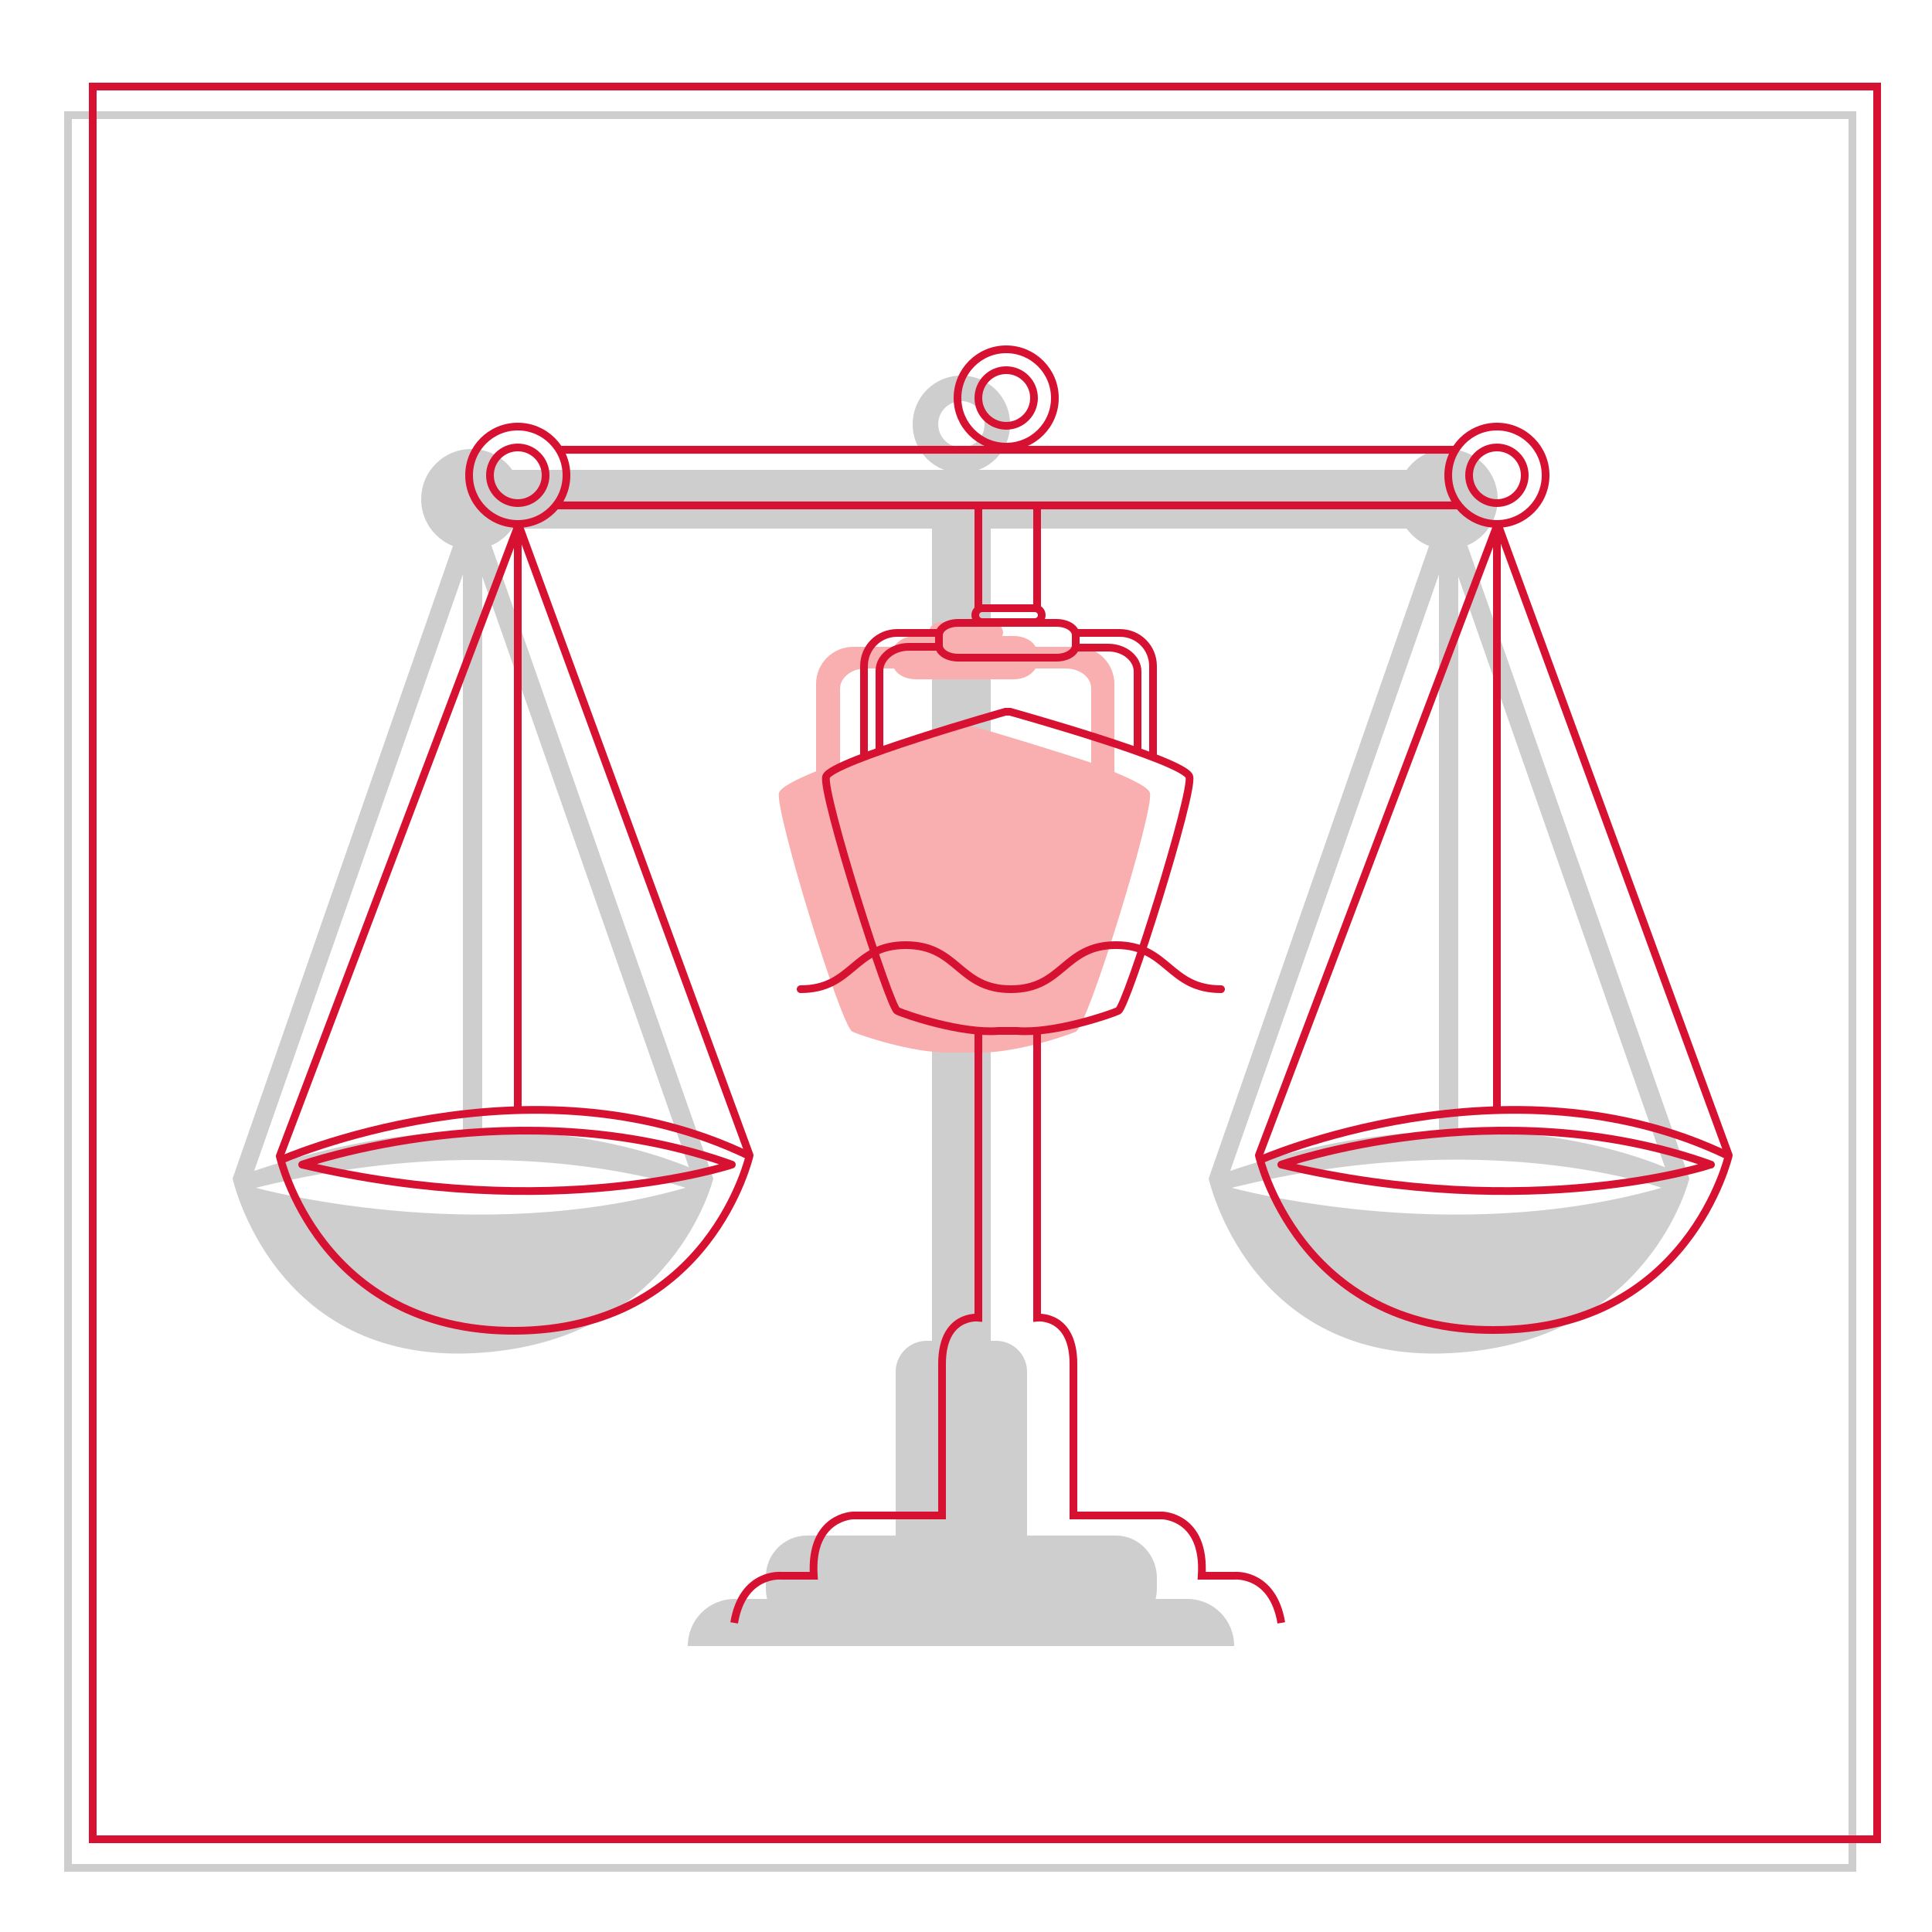 <?xml version="1.0" encoding="utf-8"?>
<!-- Generator: Adobe Illustrator 25.4.1, SVG Export Plug-In . SVG Version: 6.00 Build 0)  -->
<svg version="1.1" id="Ebene_1" xmlns="http://www.w3.org/2000/svg" xmlns:xlink="http://www.w3.org/1999/xlink" x="0px" y="0px"
	 viewBox="0 0 250 250" style="enable-background:new 0 0 250 250;" xml:space="preserve">
<style type="text/css">
	.st0{fill:#CFCECE;}
	.st1{fill:#F9AFAF;}
	.st2{clip-path:url(#SVGID_00000150816456505044762520000010709955815192770226_);fill:#CFCECE;}
	.st3{clip-path:url(#SVGID_00000105407223565448989740000002313178552646924961_);fill:#CFCECE;}
	.st4{clip-path:url(#SVGID_00000133529912383959862250000007440651969142834862_);fill:#CFCECE;}
	.st5{clip-path:url(#SVGID_00000176009256737071068980000003997395148522735506_);fill:#CFCECE;}
	.st6{clip-path:url(#SVGID_00000123432675933474526940000012805018921406933659_);fill:#CFCECE;}
	.st7{clip-path:url(#SVGID_00000051370062948900784120000013860694549915634053_);fill:#CFCECE;}
	.st8{clip-path:url(#SVGID_00000067937110561730736720000004881780777567085739_);fill:#CFCECE;}
	.st9{clip-path:url(#SVGID_00000057136152704525745960000009108084304901094317_);fill:#CFCECE;}
	.st10{clip-path:url(#SVGID_00000070815330676320095480000014279354896554126722_);fill:#CFCECE;}
	.st11{clip-path:url(#SVGID_00000011007798884529595840000014830904327393519799_);fill:#CFCECE;}
	.st12{clip-path:url(#SVGID_00000072258959232390401880000010941915652766319550_);fill:#CFCECE;}
	.st13{clip-path:url(#SVGID_00000100373430414799417150000015950831807455253900_);fill:#CFCECE;}
	
		.st14{clip-path:url(#SVGID_00000158750672260769276440000005417766436585057208_);fill:none;stroke:#D61131;stroke-width:1.013;stroke-miterlimit:10;}
	
		.st15{clip-path:url(#SVGID_00000019644072107972464060000003549092478845254293_);fill:none;stroke:#D61131;stroke-linejoin:round;stroke-miterlimit:10;}
	.st16{clip-path:url(#SVGID_00000177459619823886619770000005907351857529698480_);fill:none;stroke:#D61131;stroke-miterlimit:10;}
	
		.st17{clip-path:url(#SVGID_00000122001339124578701040000016227564727286270109_);fill:none;stroke:#D61131;stroke-linejoin:round;stroke-miterlimit:10;}
	
		.st18{clip-path:url(#SVGID_00000020366851609915204760000014678267153761774743_);fill:none;stroke:#D61131;stroke-linejoin:round;stroke-miterlimit:10;}
	
		.st19{clip-path:url(#SVGID_00000026842833897089074230000006849655699228527796_);fill:none;stroke:#D61131;stroke-linejoin:round;stroke-miterlimit:10;}
	.st20{clip-path:url(#SVGID_00000111878860943014639840000016053559995272365741_);fill:none;stroke:#D61131;stroke-miterlimit:10;}
	
		.st21{clip-path:url(#SVGID_00000032626157062442030950000016195897364859904922_);fill:none;stroke:#D61131;stroke-linejoin:round;stroke-miterlimit:10;}
	
		.st22{clip-path:url(#SVGID_00000035501932092224422300000001174252246807672195_);fill:none;stroke:#D61131;stroke-linejoin:round;stroke-miterlimit:10;}
	.st23{clip-path:url(#SVGID_00000060017955353008924420000012455636829194492321_);fill:none;stroke:#D61131;stroke-miterlimit:10;}
	.st24{clip-path:url(#SVGID_00000021835165530770751680000015806391290208241598_);fill:none;stroke:#D61131;stroke-miterlimit:10;}
	.st25{clip-path:url(#SVGID_00000004509591618967324290000002710821545987573927_);fill:none;stroke:#D61131;stroke-miterlimit:10;}
	.st26{clip-path:url(#SVGID_00000075867380700174619900000013157245616145826454_);fill:none;stroke:#D61131;stroke-miterlimit:10;}
	
		.st27{clip-path:url(#SVGID_00000005241362817461495790000008654624829050193851_);fill:none;stroke:#D61131;stroke-width:1.013;stroke-miterlimit:10;}
	.st28{clip-path:url(#SVGID_00000098903724129732485700000000107167918829931151_);fill:none;stroke:#D61131;stroke-miterlimit:10;}
	.st29{clip-path:url(#SVGID_00000163764203216676106570000010580367703546219444_);fill:none;stroke:#D61131;stroke-miterlimit:10;}
	.st30{clip-path:url(#SVGID_00000146475034231874190170000008334790600555000766_);fill:none;stroke:#D61131;stroke-miterlimit:10;}
	.st31{clip-path:url(#SVGID_00000163773484856434140330000011962826665143124669_);fill:none;stroke:#D61131;stroke-miterlimit:10;}
	.st32{clip-path:url(#SVGID_00000128484163280132621480000007451758437628315062_);fill:none;stroke:#D61131;stroke-miterlimit:10;}
	.st33{clip-path:url(#SVGID_00000029748910258649998800000014310310176563946370_);fill:none;stroke:#D61131;stroke-miterlimit:10;}
	.st34{fill:none;stroke:#CFCECE;stroke-miterlimit:10;}
	.st35{fill:none;stroke:#D61131;stroke-miterlimit:10;}
	.st36{fill:none;stroke:#D61131;stroke-linecap:round;stroke-miterlimit:10;}
</style>
<rect x="63.1" y="60.8" class="st0" width="122.5" height="7.6"/>
<rect x="120.6" y="62.1" class="st0" width="7.6" height="138"/>
<path class="st1" d="M148.8,102.6c-0.2-0.7-2-1.6-4.6-2.7V88.5c0-2.6-2.1-4.8-4.8-4.8h-5.4c-0.4-0.8-1.5-1.4-2.8-1.4h-1.5
	c0-0.1,0.1-0.3,0.1-0.4c0-0.7-0.6-1.4-1.4-1.4h-6.8c-0.7,0-1.4,0.6-1.4,1.4c0,0.2,0,0.3,0.1,0.4h-1.8c-1.3,0-2.4,0.6-2.8,1.4h-5.3
	c-2.6,0-4.8,2.1-4.8,4.8v11.3c-2.7,1.1-4.6,2.1-4.8,2.8c-0.6,2.1,8,30.2,9.5,30.9c1.1,0.5,7.6,2.7,12.3,2.7c0.4,0,0.7,0,1,0h2.3
	c0.3,0,0.7,0,1,0c0,0,0,0,0,0c4.7,0,11.2-2.2,12.3-2.7C140.8,132.8,149.4,104.7,148.8,102.6z M125.3,93.8l-0.8,0l-0.1,0
	c-3.1,0.9-10.1,2.9-15.7,4.9v-9.6c0-1.4,1.5-2.6,3.3-2.6h3.7c0.4,0.8,1.5,1.4,2.8,1.4h12.7c1.3,0,2.3-0.6,2.8-1.4h3.9
	c1.8,0,3.3,1.1,3.3,2.6v9.6C135.5,96.8,128.4,94.7,125.3,93.8z"/>
<g>
	<g>
		<defs>
			<rect id="SVGID_1_" y="0" width="250" height="250"/>
		</defs>
		<clipPath id="SVGID_00000013911677704116409710000013770736357568968102_">
			<use xlink:href="#SVGID_1_"  style="overflow:visible;"/>
		</clipPath>
		<path style="clip-path:url(#SVGID_00000013911677704116409710000013770736357568968102_);fill:#CFCECE;" d="M67.5,64.6
			c0,3.6-2.9,6.5-6.5,6.5c-3.6,0-6.5-2.9-6.5-6.5s2.9-6.5,6.5-6.5C64.6,58.1,67.5,61,67.5,64.6"/>
	</g>
	<g>
		<defs>
			<rect id="SVGID_00000002380911844171862510000003107925244005970868_" y="0" width="250" height="250"/>
		</defs>
		<clipPath id="SVGID_00000080202626250060738050000014648519491756911260_">
			<use xlink:href="#SVGID_00000002380911844171862510000003107925244005970868_"  style="overflow:visible;"/>
		</clipPath>
		<path style="clip-path:url(#SVGID_00000080202626250060738050000014648519491756911260_);fill:#CFCECE;" d="M193.8,64.6
			c0,3.6-2.9,6.5-6.5,6.5c-3.6,0-6.5-2.9-6.5-6.5s2.9-6.5,6.5-6.5C190.9,58.1,193.8,61,193.8,64.6"/>
	</g>
	<g>
		<defs>
			<rect id="SVGID_00000162310590532409915670000010869544398073628329_" y="0" width="250" height="250"/>
		</defs>
		<clipPath id="SVGID_00000010274476076339222610000007206936910053045911_">
			<use xlink:href="#SVGID_00000162310590532409915670000010869544398073628329_"  style="overflow:visible;"/>
		</clipPath>
		<polygon style="clip-path:url(#SVGID_00000010274476076339222610000007206936910053045911_);fill:#CFCECE;" points="89.9,153.2 
			61.1,70.9 32.3,153.2 30.1,152.5 61.1,63.5 92.3,152.5 		"/>
	</g>
	<g>
		<defs>
			<rect id="SVGID_00000001628339906451456580000003586993973238833592_" y="0" width="250" height="250"/>
		</defs>
		<clipPath id="SVGID_00000148658295642327918980000007774431374265235356_">
			<use xlink:href="#SVGID_00000001628339906451456580000003586993973238833592_"  style="overflow:visible;"/>
		</clipPath>
		
			<rect x="59.9" y="63.4" style="clip-path:url(#SVGID_00000148658295642327918980000007774431374265235356_);fill:#CFCECE;" width="2.5" height="85.5"/>
	</g>
	<g>
		<defs>
			<rect id="SVGID_00000046320904150441075220000003701741588739233465_" y="0" width="250" height="250"/>
		</defs>
		<clipPath id="SVGID_00000036934128213918187040000003034698576249598102_">
			<use xlink:href="#SVGID_00000046320904150441075220000003701741588739233465_"  style="overflow:visible;"/>
		</clipPath>
		<path style="clip-path:url(#SVGID_00000036934128213918187040000003034698576249598102_);fill:#CFCECE;" d="M30.1,152.5
			c0,0,5.2,23.9,31.2,22.6c25.9-1.3,31-22.6,31-22.6S67.8,138.6,30.1,152.5 M33.1,153.7c11.3-2.8,21.4-3.7,29.8-3.6
			c16,0.1,25.8,3.6,25.8,3.6C61.3,161.5,33.1,153.7,33.1,153.7"/>
	</g>
	<g>
		<defs>
			<rect id="SVGID_00000136381024554182154520000011510398013515062682_" y="0" width="250" height="250"/>
		</defs>
		<clipPath id="SVGID_00000097476762800504563860000000613526001992331925_">
			<use xlink:href="#SVGID_00000136381024554182154520000011510398013515062682_"  style="overflow:visible;"/>
		</clipPath>
		<polygon style="clip-path:url(#SVGID_00000097476762800504563860000000613526001992331925_);fill:#CFCECE;" points="158.6,153.2 
			156.4,152.5 187.4,63.5 218.6,152.5 216.2,153.2 187.4,70.9 		"/>
	</g>
	<g>
		<defs>
			<rect id="SVGID_00000067194300320727175460000017961036207181339032_" y="0" width="250" height="250"/>
		</defs>
		<clipPath id="SVGID_00000047026626244039888680000003696840047738787714_">
			<use xlink:href="#SVGID_00000067194300320727175460000017961036207181339032_"  style="overflow:visible;"/>
		</clipPath>
		
			<rect x="186.2" y="63.4" style="clip-path:url(#SVGID_00000047026626244039888680000003696840047738787714_);fill:#CFCECE;" width="2.5" height="85.5"/>
	</g>
	<g>
		<defs>
			<rect id="SVGID_00000102524131967339741910000014439628937621033363_" y="0" width="250" height="250"/>
		</defs>
		<clipPath id="SVGID_00000003091869736919828650000008632412439126245553_">
			<use xlink:href="#SVGID_00000102524131967339741910000014439628937621033363_"  style="overflow:visible;"/>
		</clipPath>
		<path style="clip-path:url(#SVGID_00000003091869736919828650000008632412439126245553_);fill:#CFCECE;" d="M156.4,152.5
			c0,0,5.2,23.9,31.2,22.6c25.9-1.3,31-22.6,31-22.6S194.1,138.6,156.4,152.5 M159.4,153.7c33-8.2,55.6,0,55.6,0
			C187.6,161.5,159.4,153.7,159.4,153.7"/>
	</g>
	<g>
		<defs>
			<rect id="SVGID_00000181775309279936519660000002015950109870922906_" y="0" width="250" height="250"/>
		</defs>
		<clipPath id="SVGID_00000003808433765199121860000003794453394298169472_">
			<use xlink:href="#SVGID_00000181775309279936519660000002015950109870922906_"  style="overflow:visible;"/>
		</clipPath>
		<path style="clip-path:url(#SVGID_00000003808433765199121860000003794453394298169472_);fill:#CFCECE;" d="M128.9,203.1h-9
			c-2.2,0-4-1.8-4-4v-21.6c0-2.2,1.8-4,4-4h9c2.2,0,4,1.8,4,4v21.6C132.9,201.3,131.1,203.1,128.9,203.1"/>
	</g>
	<g>
		<defs>
			<rect id="SVGID_00000142136791415489562610000013383570573748145817_" y="0" width="250" height="250"/>
		</defs>
		<clipPath id="SVGID_00000002346864515507242020000012400935350074203018_">
			<use xlink:href="#SVGID_00000142136791415489562610000013383570573748145817_"  style="overflow:visible;"/>
		</clipPath>
		<path style="clip-path:url(#SVGID_00000002346864515507242020000012400935350074203018_);fill:#CFCECE;" d="M144.4,198.7h-40
			c-2.9,0-5.3,2.4-5.3,5.3v1.6c0,2.9,2.4,5.3,5.3,5.3h40c2.9,0,5.3-2.4,5.3-5.3V204C149.6,201.1,147.3,198.7,144.4,198.7"/>
	</g>
	<g>
		<defs>
			<rect id="SVGID_00000123416410638171418960000015622919780873621935_" y="0" width="250" height="250"/>
		</defs>
		<clipPath id="SVGID_00000132770079601396821500000008165798917069163924_">
			<use xlink:href="#SVGID_00000123416410638171418960000015622919780873621935_"  style="overflow:visible;"/>
		</clipPath>
		<path style="clip-path:url(#SVGID_00000132770079601396821500000008165798917069163924_);fill:#CFCECE;" d="M153.6,206.9H95.1
			c-3.4,0-6.1,2.7-6.1,6.1h70.7C159.7,209.6,157,206.9,153.6,206.9"/>
	</g>
	<g>
		<defs>
			<rect id="SVGID_00000171698790565122208500000016901264688324533182_" y="0" width="250" height="250"/>
		</defs>
		<clipPath id="SVGID_00000005988523316807089830000011056033433577363862_">
			<use xlink:href="#SVGID_00000171698790565122208500000016901264688324533182_"  style="overflow:visible;"/>
		</clipPath>
		<path style="clip-path:url(#SVGID_00000005988523316807089830000011056033433577363862_);fill:#CFCECE;" d="M124.4,48.6
			c-3.5,0-6.3,2.8-6.3,6.3c0,3.5,2.8,6.3,6.3,6.3s6.3-2.8,6.3-6.3C130.7,51.4,127.9,48.6,124.4,48.6 M124.4,57.9c-1.7,0-3-1.4-3-3
			c0-1.7,1.4-3,3-3s3,1.4,3,3C127.4,56.6,126.1,57.9,124.4,57.9"/>
	</g>
	<g>
		<defs>
			<rect id="SVGID_00000181086953134364180320000000781897562287922846_" y="0" width="250" height="250"/>
		</defs>
		<clipPath id="SVGID_00000069355445095589937600000001184019773624558502_">
			<use xlink:href="#SVGID_00000181086953134364180320000000781897562287922846_"  style="overflow:visible;"/>
		</clipPath>
		
			<line style="clip-path:url(#SVGID_00000069355445095589937600000001184019773624558502_);fill:none;stroke:#D61131;stroke-width:1.013;stroke-miterlimit:10;" x1="72.3" y1="58.2" x2="188.6" y2="58.2"/>
	</g>
	<g>
		<defs>
			<rect id="SVGID_00000154413289365701180550000005126363659024580997_" y="0" width="250" height="250"/>
		</defs>
		<clipPath id="SVGID_00000085233202239031238530000005185201880017790139_">
			<use xlink:href="#SVGID_00000154413289365701180550000005126363659024580997_"  style="overflow:visible;"/>
		</clipPath>
		
			<path style="clip-path:url(#SVGID_00000085233202239031238530000005185201880017790139_);fill:none;stroke:#D61131;stroke-linejoin:round;stroke-miterlimit:10;" d="
			M97,149.5L67.1,67.9l-30.9,81.7c0,0,5.1,22.7,30.4,22.6S97,149.5,97,149.5z"/>
	</g>
	<g>
		<defs>
			<rect id="SVGID_00000160172724164369952220000000949232040148511919_" y="0" width="250" height="250"/>
		</defs>
		<clipPath id="SVGID_00000183937659342759555320000011785898133917309841_">
			<use xlink:href="#SVGID_00000160172724164369952220000000949232040148511919_"  style="overflow:visible;"/>
		</clipPath>
		
			<line style="clip-path:url(#SVGID_00000183937659342759555320000011785898133917309841_);fill:none;stroke:#D61131;stroke-miterlimit:10;" x1="67" y1="68.1" x2="67" y2="143.4"/>
	</g>
	<g>
		<defs>
			<rect id="SVGID_00000026127426598491888630000006597279587850899894_" y="0" width="250" height="250"/>
		</defs>
		<clipPath id="SVGID_00000173879093616026170690000015933907730134370970_">
			<use xlink:href="#SVGID_00000026127426598491888630000006597279587850899894_"  style="overflow:visible;"/>
		</clipPath>
		
			<path style="clip-path:url(#SVGID_00000173879093616026170690000015933907730134370970_);fill:none;stroke:#D61131;stroke-linejoin:round;stroke-miterlimit:10;" d="
			M36.1,150.2c0,0,32.4-14.4,60.9-0.6"/>
	</g>
	<g>
		<defs>
			<rect id="SVGID_00000090291514867719151830000005822653781256041397_" y="0" width="250" height="250"/>
		</defs>
		<clipPath id="SVGID_00000022555484389908759580000000117028710120884918_">
			<use xlink:href="#SVGID_00000090291514867719151830000005822653781256041397_"  style="overflow:visible;"/>
		</clipPath>
		
			<path style="clip-path:url(#SVGID_00000022555484389908759580000000117028710120884918_);fill:none;stroke:#D61131;stroke-linejoin:round;stroke-miterlimit:10;" d="
			M39.1,150.7c0,0,28.1-9.9,55.6,0C94.7,150.7,71.6,158.4,39.1,150.7z"/>
	</g>
	<g>
		<defs>
			<rect id="SVGID_00000158009187048899609660000010387212597299443380_" y="0" width="250" height="250"/>
		</defs>
		<clipPath id="SVGID_00000147910867027023399570000000499392471236951190_">
			<use xlink:href="#SVGID_00000158009187048899609660000010387212597299443380_"  style="overflow:visible;"/>
		</clipPath>
		
			<path style="clip-path:url(#SVGID_00000147910867027023399570000000499392471236951190_);fill:none;stroke:#D61131;stroke-linejoin:round;stroke-miterlimit:10;" d="
			M223.7,149.5l-29.9-81.7l-30.9,81.7c0,0,5.1,22.7,30.4,22.6C218.5,172.1,223.7,149.5,223.7,149.5z"/>
	</g>
	<g>
		<defs>
			<rect id="SVGID_00000070118363903493084300000006393089587671008149_" y="0" width="250" height="250"/>
		</defs>
		<clipPath id="SVGID_00000145055514611167746760000017027599246709624717_">
			<use xlink:href="#SVGID_00000070118363903493084300000006393089587671008149_"  style="overflow:visible;"/>
		</clipPath>
		
			<line style="clip-path:url(#SVGID_00000145055514611167746760000017027599246709624717_);fill:none;stroke:#D61131;stroke-miterlimit:10;" x1="193.7" y1="68.1" x2="193.7" y2="143.4"/>
	</g>
	<g>
		<defs>
			<rect id="SVGID_00000181784522897131771640000010427841355835988619_" y="0" width="250" height="250"/>
		</defs>
		<clipPath id="SVGID_00000137098864203902931030000008175991085153494664_">
			<use xlink:href="#SVGID_00000181784522897131771640000010427841355835988619_"  style="overflow:visible;"/>
		</clipPath>
		
			<path style="clip-path:url(#SVGID_00000137098864203902931030000008175991085153494664_);fill:none;stroke:#D61131;stroke-linejoin:round;stroke-miterlimit:10;" d="
			M162.8,150.2c0,0,32.4-14.4,60.9-0.6"/>
	</g>
	<g>
		<defs>
			<rect id="SVGID_00000098907920148622938280000011437267764530130579_" y="0" width="250" height="250"/>
		</defs>
		<clipPath id="SVGID_00000060737392301449828420000012078667859559934605_">
			<use xlink:href="#SVGID_00000098907920148622938280000011437267764530130579_"  style="overflow:visible;"/>
		</clipPath>
		
			<path style="clip-path:url(#SVGID_00000060737392301449828420000012078667859559934605_);fill:none;stroke:#D61131;stroke-linejoin:round;stroke-miterlimit:10;" d="
			M165.8,150.7c0,0,28.1-9.9,55.6,0C221.3,150.7,198.3,158.4,165.8,150.7z"/>
	</g>
	<g>
		<defs>
			<rect id="SVGID_00000008829613540491917310000015382259877083635604_" y="0" width="250" height="250"/>
		</defs>
		<clipPath id="SVGID_00000145744895647664248300000001556546029308389809_">
			<use xlink:href="#SVGID_00000008829613540491917310000015382259877083635604_"  style="overflow:visible;"/>
		</clipPath>
		
			<circle style="clip-path:url(#SVGID_00000145744895647664248300000001556546029308389809_);fill:none;stroke:#D61131;stroke-miterlimit:10;" cx="67" cy="61.5" r="6.3"/>
	</g>
	<g>
		<defs>
			<rect id="SVGID_00000022530275702949836420000010934498961842549898_" y="0" width="250" height="250"/>
		</defs>
		<clipPath id="SVGID_00000105409460417194666380000018068367427819175843_">
			<use xlink:href="#SVGID_00000022530275702949836420000010934498961842549898_"  style="overflow:visible;"/>
		</clipPath>
		
			<circle style="clip-path:url(#SVGID_00000105409460417194666380000018068367427819175843_);fill:none;stroke:#D61131;stroke-miterlimit:10;" cx="67" cy="61.5" r="3.6"/>
	</g>
	<g>
		<defs>
			<rect id="SVGID_00000023272965939934490140000002064337254948811668_" y="0" width="250" height="250"/>
		</defs>
		<clipPath id="SVGID_00000091733168719636413420000008397490261767158420_">
			<use xlink:href="#SVGID_00000023272965939934490140000002064337254948811668_"  style="overflow:visible;"/>
		</clipPath>
		
			<circle style="clip-path:url(#SVGID_00000091733168719636413420000008397490261767158420_);fill:none;stroke:#D61131;stroke-miterlimit:10;" cx="193.7" cy="61.5" r="6.3"/>
	</g>
	<g>
		<defs>
			<rect id="SVGID_00000167365331082481302300000010175924206866139569_" y="0" width="250" height="250"/>
		</defs>
		<clipPath id="SVGID_00000177451899301037258010000011548995566613866147_">
			<use xlink:href="#SVGID_00000167365331082481302300000010175924206866139569_"  style="overflow:visible;"/>
		</clipPath>
		
			<circle style="clip-path:url(#SVGID_00000177451899301037258010000011548995566613866147_);fill:none;stroke:#D61131;stroke-miterlimit:10;" cx="193.7" cy="61.5" r="3.6"/>
	</g>
	<g>
		<defs>
			<rect id="SVGID_00000124875004045461566910000003580008299800364204_" y="0" width="250" height="250"/>
		</defs>
		<clipPath id="SVGID_00000139254442439576344770000000135807818974202547_">
			<use xlink:href="#SVGID_00000124875004045461566910000003580008299800364204_"  style="overflow:visible;"/>
		</clipPath>
		
			<line style="clip-path:url(#SVGID_00000139254442439576344770000000135807818974202547_);fill:none;stroke:#D61131;stroke-width:1.013;stroke-miterlimit:10;" x1="72" y1="65.4" x2="188.6" y2="65.4"/>
	</g>
	<g>
		<defs>
			<rect id="SVGID_00000136391733806263719120000002274952031712190860_" y="0" width="250" height="250"/>
		</defs>
		<clipPath id="SVGID_00000180341907373605639470000000731875191315920000_">
			<use xlink:href="#SVGID_00000136391733806263719120000002274952031712190860_"  style="overflow:visible;"/>
		</clipPath>
		
			<circle style="clip-path:url(#SVGID_00000180341907373605639470000000731875191315920000_);fill:none;stroke:#D61131;stroke-miterlimit:10;" cx="130.2" cy="51.5" r="6.3"/>
	</g>
	<g>
		<defs>
			<rect id="SVGID_00000091014760276193045300000012132428357197431183_" y="0" width="250" height="250"/>
		</defs>
		<clipPath id="SVGID_00000004512161419203240930000009966115331376258734_">
			<use xlink:href="#SVGID_00000091014760276193045300000012132428357197431183_"  style="overflow:visible;"/>
		</clipPath>
		
			<circle style="clip-path:url(#SVGID_00000004512161419203240930000009966115331376258734_);fill:none;stroke:#D61131;stroke-miterlimit:10;" cx="130.2" cy="51.5" r="3.6"/>
	</g>
	<g>
		<defs>
			<rect id="SVGID_00000057864369221055699460000011112322202059619214_" y="0" width="250" height="250"/>
		</defs>
		<clipPath id="SVGID_00000127763187929823151090000006825739826478733726_">
			<use xlink:href="#SVGID_00000057864369221055699460000011112322202059619214_"  style="overflow:visible;"/>
		</clipPath>
		
			<path style="clip-path:url(#SVGID_00000127763187929823151090000006825739826478733726_);fill:none;stroke:#D61131;stroke-miterlimit:10;" d="
			M126.6,133.4v37.1c0,0-4.7-0.5-4.7,6v19.6h-11.5c0,0-5.6,0.1-5.1,7.8h-4.2c0,0-5-0.5-6.1,6.1"/>
	</g>
	<g>
		<defs>
			<rect id="SVGID_00000178884403491475694870000002180200178940855719_" y="0" width="250" height="250"/>
		</defs>
		<clipPath id="SVGID_00000045582272475189383010000017589837473352353201_">
			<use xlink:href="#SVGID_00000178884403491475694870000002180200178940855719_"  style="overflow:visible;"/>
		</clipPath>
		
			<line style="clip-path:url(#SVGID_00000045582272475189383010000017589837473352353201_);fill:none;stroke:#D61131;stroke-miterlimit:10;" x1="126.6" y1="65.4" x2="126.6" y2="78.8"/>
	</g>
	<g>
		<defs>
			<rect id="SVGID_00000134214962874441530880000010026040005741047216_" y="0" width="250" height="250"/>
		</defs>
		<clipPath id="SVGID_00000139253279503267983420000016311537980670177425_">
			<use xlink:href="#SVGID_00000134214962874441530880000010026040005741047216_"  style="overflow:visible;"/>
		</clipPath>
		
			<path style="clip-path:url(#SVGID_00000139253279503267983420000016311537980670177425_);fill:none;stroke:#D61131;stroke-miterlimit:10;" d="
			M134.2,133.4v37.1c0,0,4.7-0.5,4.7,6v19.6h11.5c0,0,5.6,0.1,5.1,7.8h4.2c0,0,5-0.5,6.1,6.1"/>
	</g>
	<g>
		<defs>
			<rect id="SVGID_00000092419218551854941380000013227547306553271724_" y="0" width="250" height="250"/>
		</defs>
		<clipPath id="SVGID_00000012462792659370937790000009826071331816800424_">
			<use xlink:href="#SVGID_00000092419218551854941380000013227547306553271724_"  style="overflow:visible;"/>
		</clipPath>
		
			<line style="clip-path:url(#SVGID_00000012462792659370937790000009826071331816800424_);fill:none;stroke:#D61131;stroke-miterlimit:10;" x1="134.2" y1="65.4" x2="134.2" y2="79"/>
	</g>
</g>
<g>
	<rect x="8.8" y="14.9" class="st34" width="230.9" height="226.8"/>
	<rect x="12" y="11.2" class="st35" width="230.9" height="226.8"/>
</g>
<g>
	<g>
		<path class="st35" d="M139.1,81.9h5.8c2.4,0,4.3,1.9,4.3,4.3V98"/>
		<path class="st35" d="M111.8,98V86.2c0-2.4,1.9-4.3,4.3-4.3h5.7"/>
		<path class="st35" d="M139.1,83.8h4.3c2.1,0,3.8,1.4,3.8,3.1v10.3"/>
		<path class="st35" d="M113.8,97.1V86.8c0-1.7,1.7-3.1,3.8-3.1h4.1"/>
		<g>
			<path class="st35" d="M131.6,133.4c4.7,0.4,12-2.1,13.1-2.6s9.8-28.3,9.2-30.3c-0.6-2.1-23.2-8.4-23.2-8.4l-0.6,0
				c0,0-22.6,6.4-23.2,8.4c-0.6,2.1,8.2,29.8,9.2,30.3s8.4,3,13.1,2.6H131.6z"/>
		</g>
	</g>
	<path class="st35" d="M139.2,83.5c0,0.9-1.1,1.6-2.5,1.6h-12.7c-1.4,0-2.5-0.7-2.5-1.6v-1.3c0-0.9,1.1-1.6,2.5-1.6h12.7
		c1.4,0,2.5,0.7,2.5,1.6V83.5z"/>
	<path class="st35" d="M134.8,79.6c0,0.5-0.4,0.9-0.9,0.9h-6.8c-0.5,0-0.9-0.4-0.9-0.9l0,0c0-0.5,0.4-0.9,0.9-0.9h6.8
		C134.4,78.7,134.8,79.1,134.8,79.6L134.8,79.6z"/>
	<g>
		<path class="st36" d="M158,128c-6.8,0-6.8-5.7-13.6-5.7c-6.8,0-6.8,5.7-13.6,5.7c-6.8,0-6.8-5.7-13.6-5.7s-6.8,5.7-13.6,5.7"/>
	</g>
</g>
</svg>
